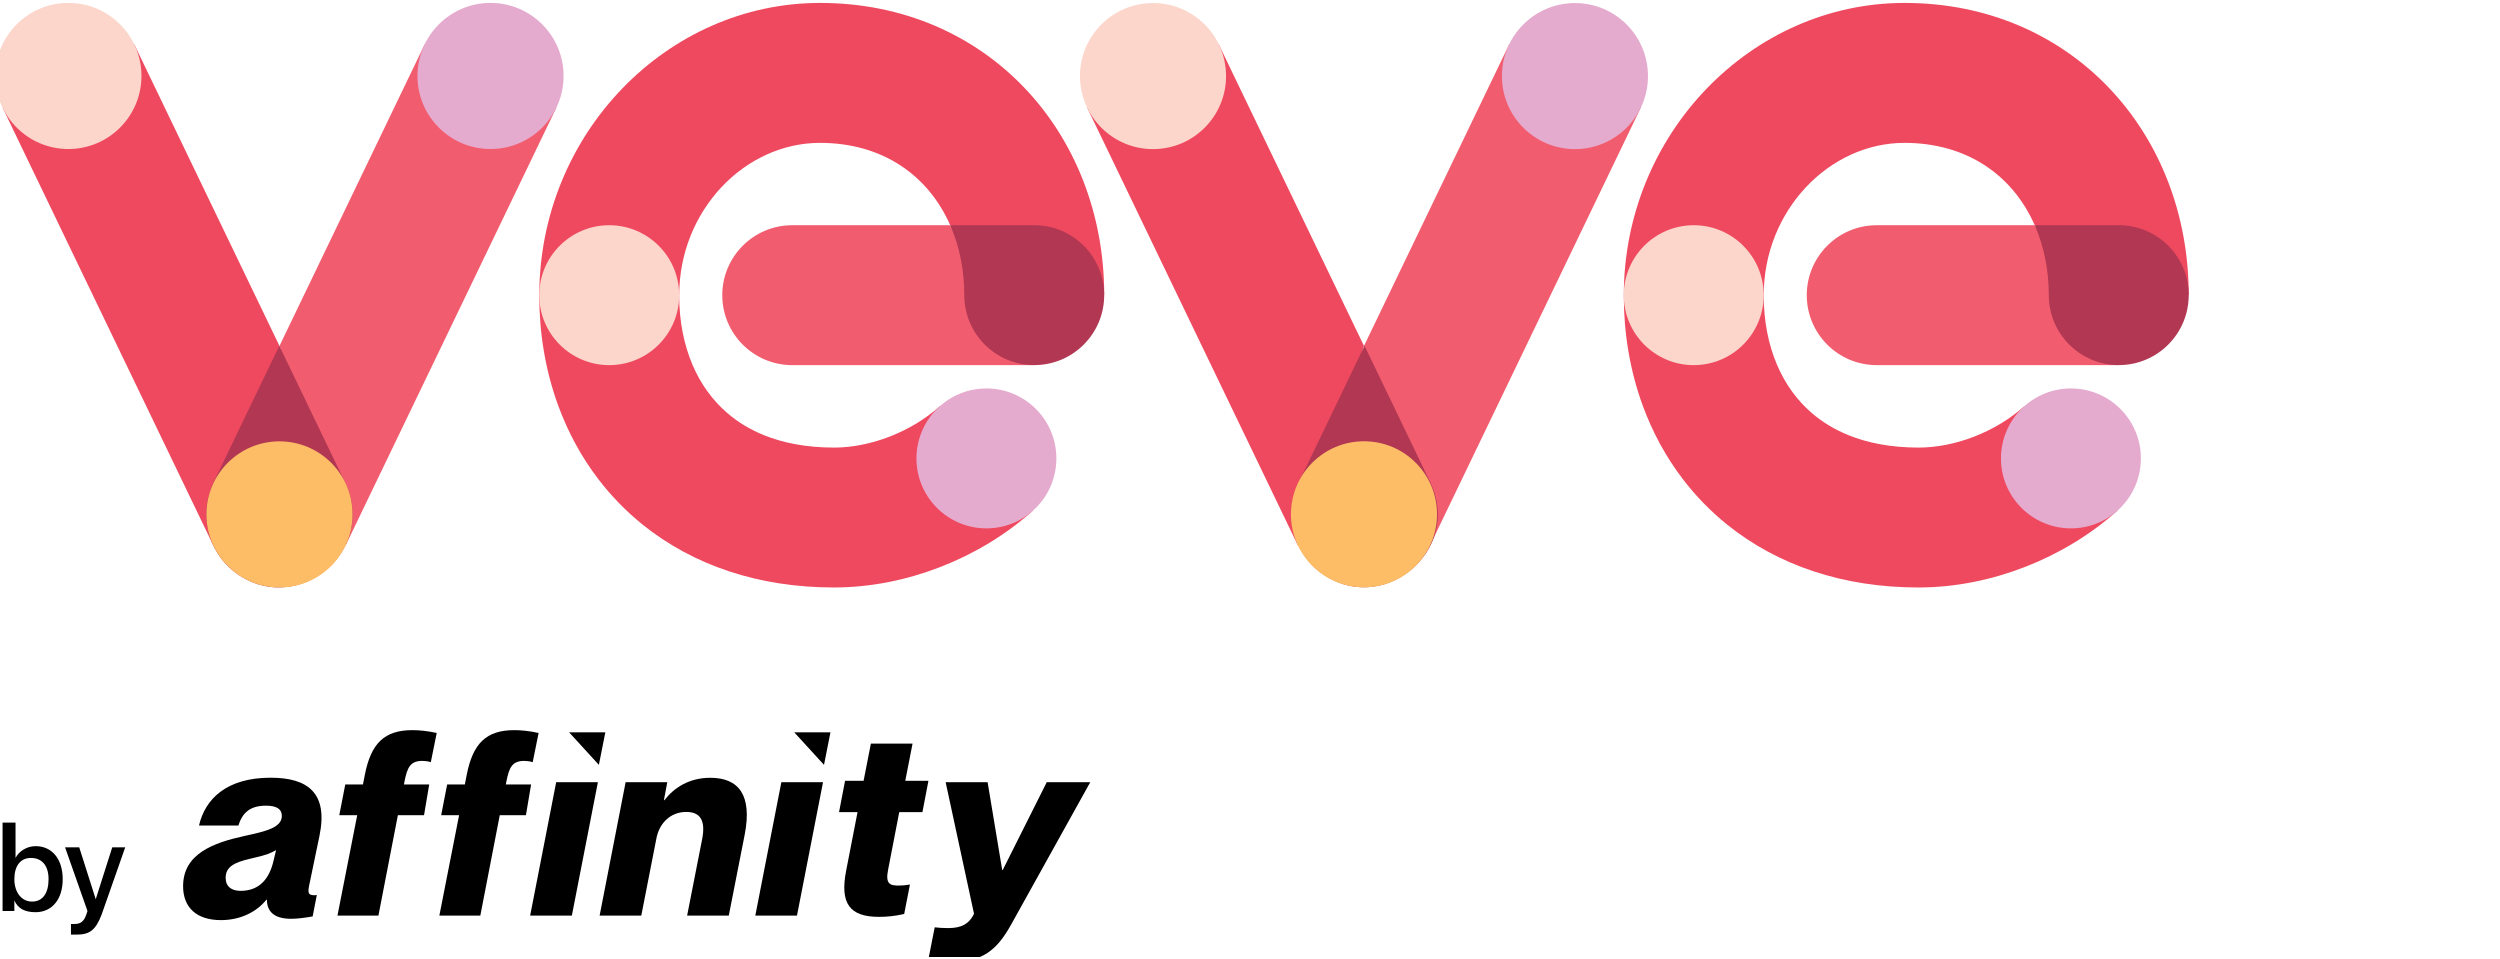 <svg width="678" height="260" viewBox="0 0 678 260" fill="none" xmlns="http://www.w3.org/2000/svg">
<g clip-path="url(#clip0_2812_2124)">
<path d="M184.193 80.053C184.193 87.106 185.491 93.445 187.753 98.81C190.032 104.183 193.235 108.592 197.377 112.135C200.147 114.489 203.366 116.469 207.192 118.025C212.291 120.079 218.522 121.377 226.166 121.385H226.233C230.974 121.385 236.289 120.362 241.322 118.391C246.387 116.428 251.137 113.533 254.838 110.197L280.167 138.454C272.772 145.075 264.221 150.191 255.071 153.751C245.921 157.303 236.139 159.316 226.166 159.324H226.149C216.051 159.324 206.51 157.852 197.76 154.957C189.009 152.071 181.074 147.745 174.278 142.272C169.745 138.62 165.719 134.469 162.258 129.928C157.634 123.881 154.023 117.168 151.412 110.064C147.935 100.59 146.246 90.442 146.246 80.053H184.193Z" fill="#EF495F"/>
<path d="M222.451 0.797H222.36C180.794 0.797 146.249 36.373 146.258 80.06H184.205C184.205 57.11 201.939 38.744 222.393 38.744C239.204 38.761 251.664 47.386 257.703 61.086L299.468 80.06C299.468 35.849 267.51 0.797 222.46 0.797" fill="#EF495F"/>
<path d="M165.22 61.079C154.739 61.079 146.246 69.572 146.246 80.053C146.246 90.533 154.739 99.026 165.22 99.026C175.7 99.026 184.193 90.533 184.193 80.053C184.193 69.572 175.7 61.079 165.22 61.079Z" fill="#FCD5CB"/>
<path d="M257.694 61.079H214.856C204.376 61.079 195.883 69.572 195.883 80.053C195.883 90.533 204.376 99.026 214.856 99.026H280.486L257.694 61.079Z" fill="#F15D6E"/>
<path d="M280.487 61.079H257.695C257.745 61.187 257.795 61.295 257.837 61.403C260.174 66.843 261.513 73.14 261.513 80.044C261.513 90.525 270.006 99.017 280.487 99.017C290.968 99.017 299.46 90.525 299.46 80.044C299.46 69.563 290.968 61.07 280.487 61.07" fill="#B23753"/>
<path d="M248.543 124.32C248.543 113.839 257.036 105.347 267.516 105.347C277.997 105.347 286.49 113.839 286.49 124.32C286.49 134.801 277.997 143.294 267.516 143.294C257.036 143.294 248.543 134.801 248.543 124.32Z" fill="#E5ABCE"/>
<path d="M387.798 147.987L444.976 29.222L409.283 12.045L369.914 93.811L387.798 147.987Z" fill="#F15D6E"/>
<path d="M369.91 93.811L330.54 12.045L294.848 29.222L351.993 147.929L369.91 93.811Z" fill="#EF495F"/>
<path d="M370.053 93.752L387.903 130.826C396.937 149.599 374.295 167.783 357.825 155.006C350.747 149.516 348.06 139.451 352.211 130.826L370.061 93.752" fill="#B23753"/>
<path d="M292.895 20.635C292.895 9.697 301.762 0.83 312.7 0.83C323.638 0.83 332.505 9.697 332.505 20.635C332.505 31.574 323.638 40.441 312.7 40.441C301.762 40.441 292.895 31.574 292.895 20.635Z" fill="#FCD5CB"/>
<path d="M350.109 139.475C350.109 128.537 358.976 119.67 369.915 119.67C380.853 119.67 389.72 128.537 389.72 139.475C389.72 150.413 380.853 159.281 369.915 159.281C358.976 159.281 350.109 150.413 350.109 139.475Z" fill="#FDBD67"/>
<path d="M407.32 20.635C407.32 9.697 416.187 0.83 427.126 0.83C438.064 0.83 446.931 9.697 446.931 20.635C446.931 31.574 438.064 40.441 427.126 40.441C416.187 40.441 407.32 31.574 407.32 20.635Z" fill="#E5ABCE"/>
<path d="M478.314 80.053C478.314 87.106 479.612 93.445 481.874 98.81C484.153 104.183 487.356 108.592 491.498 112.135C494.268 114.489 497.487 116.469 501.314 118.025C506.413 120.079 512.643 121.377 520.287 121.385H520.354C525.095 121.385 530.41 120.362 535.443 118.391C540.508 116.428 545.258 113.533 548.96 110.197L574.288 138.454C566.893 145.075 558.342 150.191 549.192 153.751C540.042 157.303 530.26 159.316 520.287 159.324H520.271C510.172 159.324 500.632 157.852 491.881 154.957C483.13 152.071 475.195 147.745 468.399 142.272C463.866 138.62 459.84 134.469 456.379 129.928C451.755 123.881 448.145 117.168 445.533 110.064C442.056 100.59 440.367 90.442 440.367 80.053H478.314Z" fill="#EF495F"/>
<path d="M516.568 0.797H516.477C474.912 0.797 440.367 36.373 440.375 80.06H478.322C478.322 57.11 496.056 38.744 516.51 38.744C533.321 38.761 545.781 47.386 551.82 61.086L593.585 80.06C593.585 35.849 561.627 0.797 516.577 0.797" fill="#EF495F"/>
<path d="M459.341 61.079C448.86 61.079 440.367 69.572 440.367 80.053C440.367 90.533 448.86 99.026 459.341 99.026C469.821 99.026 478.314 90.533 478.314 80.053C478.314 69.572 469.821 61.079 459.341 61.079Z" fill="#FCD5CB"/>
<path d="M551.808 61.079H508.97C498.489 61.079 489.996 69.572 489.996 80.053C489.996 90.533 498.489 99.026 508.97 99.026H574.599L551.808 61.079Z" fill="#F15D6E"/>
<path d="M574.604 61.079H551.812C551.862 61.187 551.912 61.295 551.954 61.403C554.291 66.843 555.631 73.14 555.631 80.044C555.631 90.525 564.123 99.017 574.604 99.017C585.085 99.017 593.578 90.525 593.578 80.044C593.578 69.563 585.085 61.07 574.604 61.07" fill="#B23753"/>
<path d="M542.664 124.319C542.664 113.838 551.157 105.346 561.638 105.346C572.118 105.346 580.611 113.838 580.611 124.319C580.611 134.8 572.118 143.293 561.638 143.293C551.157 143.293 542.664 134.8 542.664 124.319Z" fill="#E5ABCE"/>
<path d="M93.685 148.019L150.888 29.196L115.179 12.011L75.793 93.819L93.685 148.019Z" fill="#F15D6E"/>
<path d="M75.795 93.819L36.409 12.011L0.699 29.196L57.869 147.961L75.795 93.819Z" fill="#EF495F"/>
<path d="M75.745 93.769L93.603 130.859C102.645 149.641 79.987 167.833 63.509 155.048C56.43 149.558 53.735 139.485 57.894 130.859L75.753 93.769" fill="#B23753"/>
<path d="M-1.266 20.603C-1.266 9.656 7.61 0.789 18.548 0.789C29.486 0.789 38.362 9.664 38.362 20.603C38.362 31.541 29.486 40.416 18.548 40.416C7.61 40.416 -1.266 31.541 -1.266 20.603Z" fill="#FCD5CB"/>
<path d="M75.794 159.322C86.737 159.322 95.608 150.451 95.608 139.508C95.608 128.565 86.737 119.694 75.794 119.694C64.851 119.694 55.98 128.565 55.98 139.508C55.98 150.451 64.851 159.322 75.794 159.322Z" fill="#FDBD67"/>
<path d="M113.219 20.603C113.219 9.656 122.094 0.789 133.032 0.789C143.971 0.789 152.846 9.664 152.846 20.603C152.846 31.541 143.971 40.416 133.032 40.416C122.094 40.416 113.219 31.541 113.219 20.603Z" fill="#E5ABCE"/>
<path d="M3.893 244.189V247.067H0.695V223.081H4.213V232.675C5.173 230.757 7.411 229.477 9.65 229.477C14.127 229.477 17.006 232.995 17.006 238.432C17.006 243.869 14.127 247.387 9.65 247.387C6.772 247.387 4.853 246.427 3.893 244.189ZM3.893 238.432C3.893 241.95 5.812 244.508 8.691 244.508C11.569 244.508 13.168 242.27 13.168 238.432C13.168 234.594 11.249 232.675 8.371 232.675C5.492 232.675 3.893 234.914 3.893 238.432Z" fill="black"/>
<path d="M19.247 253.463V250.585C19.567 250.585 19.887 250.585 20.207 250.585C21.806 250.585 22.765 249.945 23.405 248.026L23.725 247.067L17.648 229.797H21.486L25.963 243.869L30.441 229.797H33.959L27.563 248.026C25.963 252.184 24.364 253.463 20.847 253.463C20.527 253.463 19.567 253.463 19.247 253.463Z" fill="black"/>
<path d="M49.656 240.33C49.656 231.543 57.871 228.568 66.237 226.724C72.118 225.452 76.436 224.46 76.436 221.263C76.436 219.419 75.024 218.498 72.118 218.498C68.011 218.498 65.747 220.271 64.674 223.877H53.974C55.607 216.724 61.418 210.913 73.39 210.913C83.518 210.913 89.049 215.09 86.634 226.712L83.868 240.026C83.448 242.15 83.518 242.792 85.35 242.792C85.49 242.792 85.56 242.792 85.922 242.722L84.79 248.533C82.387 248.953 80.613 249.174 78.909 249.174C74.522 249.174 72.387 247.331 72.387 244.005H72.247C69.691 247.191 65.374 249.536 59.925 249.536C53.402 249.536 49.656 246.21 49.656 240.33ZM74.16 233.527L74.872 230.551C73.168 231.473 72.538 231.823 67.859 232.885C63.542 233.877 61.197 235.079 61.197 238.054C61.197 240.458 62.83 241.601 65.234 241.601C70.555 241.601 73.098 238.066 74.16 233.527Z" fill="black"/>
<path d="M98.43 212.75H93.636L92.011 221.09H96.874L91.519 248.318H102.628L107.902 221.09H112.97H114.995L116.403 212.75H114.584H109.55L109.687 211.983C110.454 208.094 111.289 206.355 114.549 206.355C115.167 206.355 115.934 206.423 116.837 206.698L118.439 198.781C115.865 198.221 113.714 198.015 111.838 198.015C104.276 198.015 100.592 201.561 98.921 210.245L98.43 212.75Z" fill="black"/>
<path d="M126.062 212.75H121.269L119.644 221.09H124.506L119.152 248.318H130.261L135.535 221.09H140.603H142.628L144.036 212.75H142.216H137.183L137.32 211.983C138.086 208.094 138.921 206.355 142.182 206.355C142.8 206.355 143.566 206.423 144.47 206.698L146.072 198.781C143.498 198.221 141.347 198.015 139.471 198.015C131.908 198.015 128.225 201.561 126.554 210.245L126.062 212.75Z" fill="black"/>
<path d="M169.669 212.134H180.969L180.05 217.01H180.19C182.808 213.624 186.904 210.936 192.63 210.936C200.264 210.936 204.081 215.532 201.952 226.413L197.646 248.315H186.346L190.442 227.472C191.362 222.666 190.023 220.199 186.136 220.199C181.54 220.199 178.712 223.585 178.013 227.402L173.917 248.315H162.617L169.669 212.134Z" fill="black"/>
<path d="M223.204 212.137L216.14 248.317H204.84L211.904 212.137H223.204Z" fill="black"/>
<path d="M234.207 211.76L236.186 201.659H247.486L245.507 211.76H251.791L250.162 220.244H243.878L240.841 235.931C240.061 239.818 241.481 240.167 243.669 240.167C244.728 240.167 245.368 240.097 246.776 239.888L245.216 247.871C242.668 248.441 240.62 248.651 238.362 248.651C230.448 248.651 227.76 245.043 229.459 236.211L232.566 220.244H227.551L229.18 211.76H234.207Z" fill="black"/>
<path d="M256.46 212.137H267.841L271.798 235.947H271.937L283.877 212.137H295.678L274.195 250.784C270.378 257.639 266.491 260.816 258.438 260.816C255.971 260.816 254.132 260.606 251.793 260.106L253.492 251.483C254.621 251.622 255.61 251.692 256.809 251.692C258.996 251.692 262.395 251.622 264.152 247.805L256.46 212.137Z" fill="black"/>
<path d="M155.085 248.317L162.149 212.137H150.837L143.773 248.317H155.085Z" fill="black"/>
<path fill-rule="evenodd" clip-rule="evenodd" d="M164.166 198.607L162.416 207.43L154.344 198.607H164.166Z" fill="black"/>
<path fill-rule="evenodd" clip-rule="evenodd" d="M225.22 198.607L223.471 207.43L215.398 198.607H225.22Z" fill="black"/>
</g>
<defs>
<clipPath id="clip0_2812_2124">
<rect width="677.67" height="259.533" fill="white"/>
</clipPath>
</defs>
</svg>
